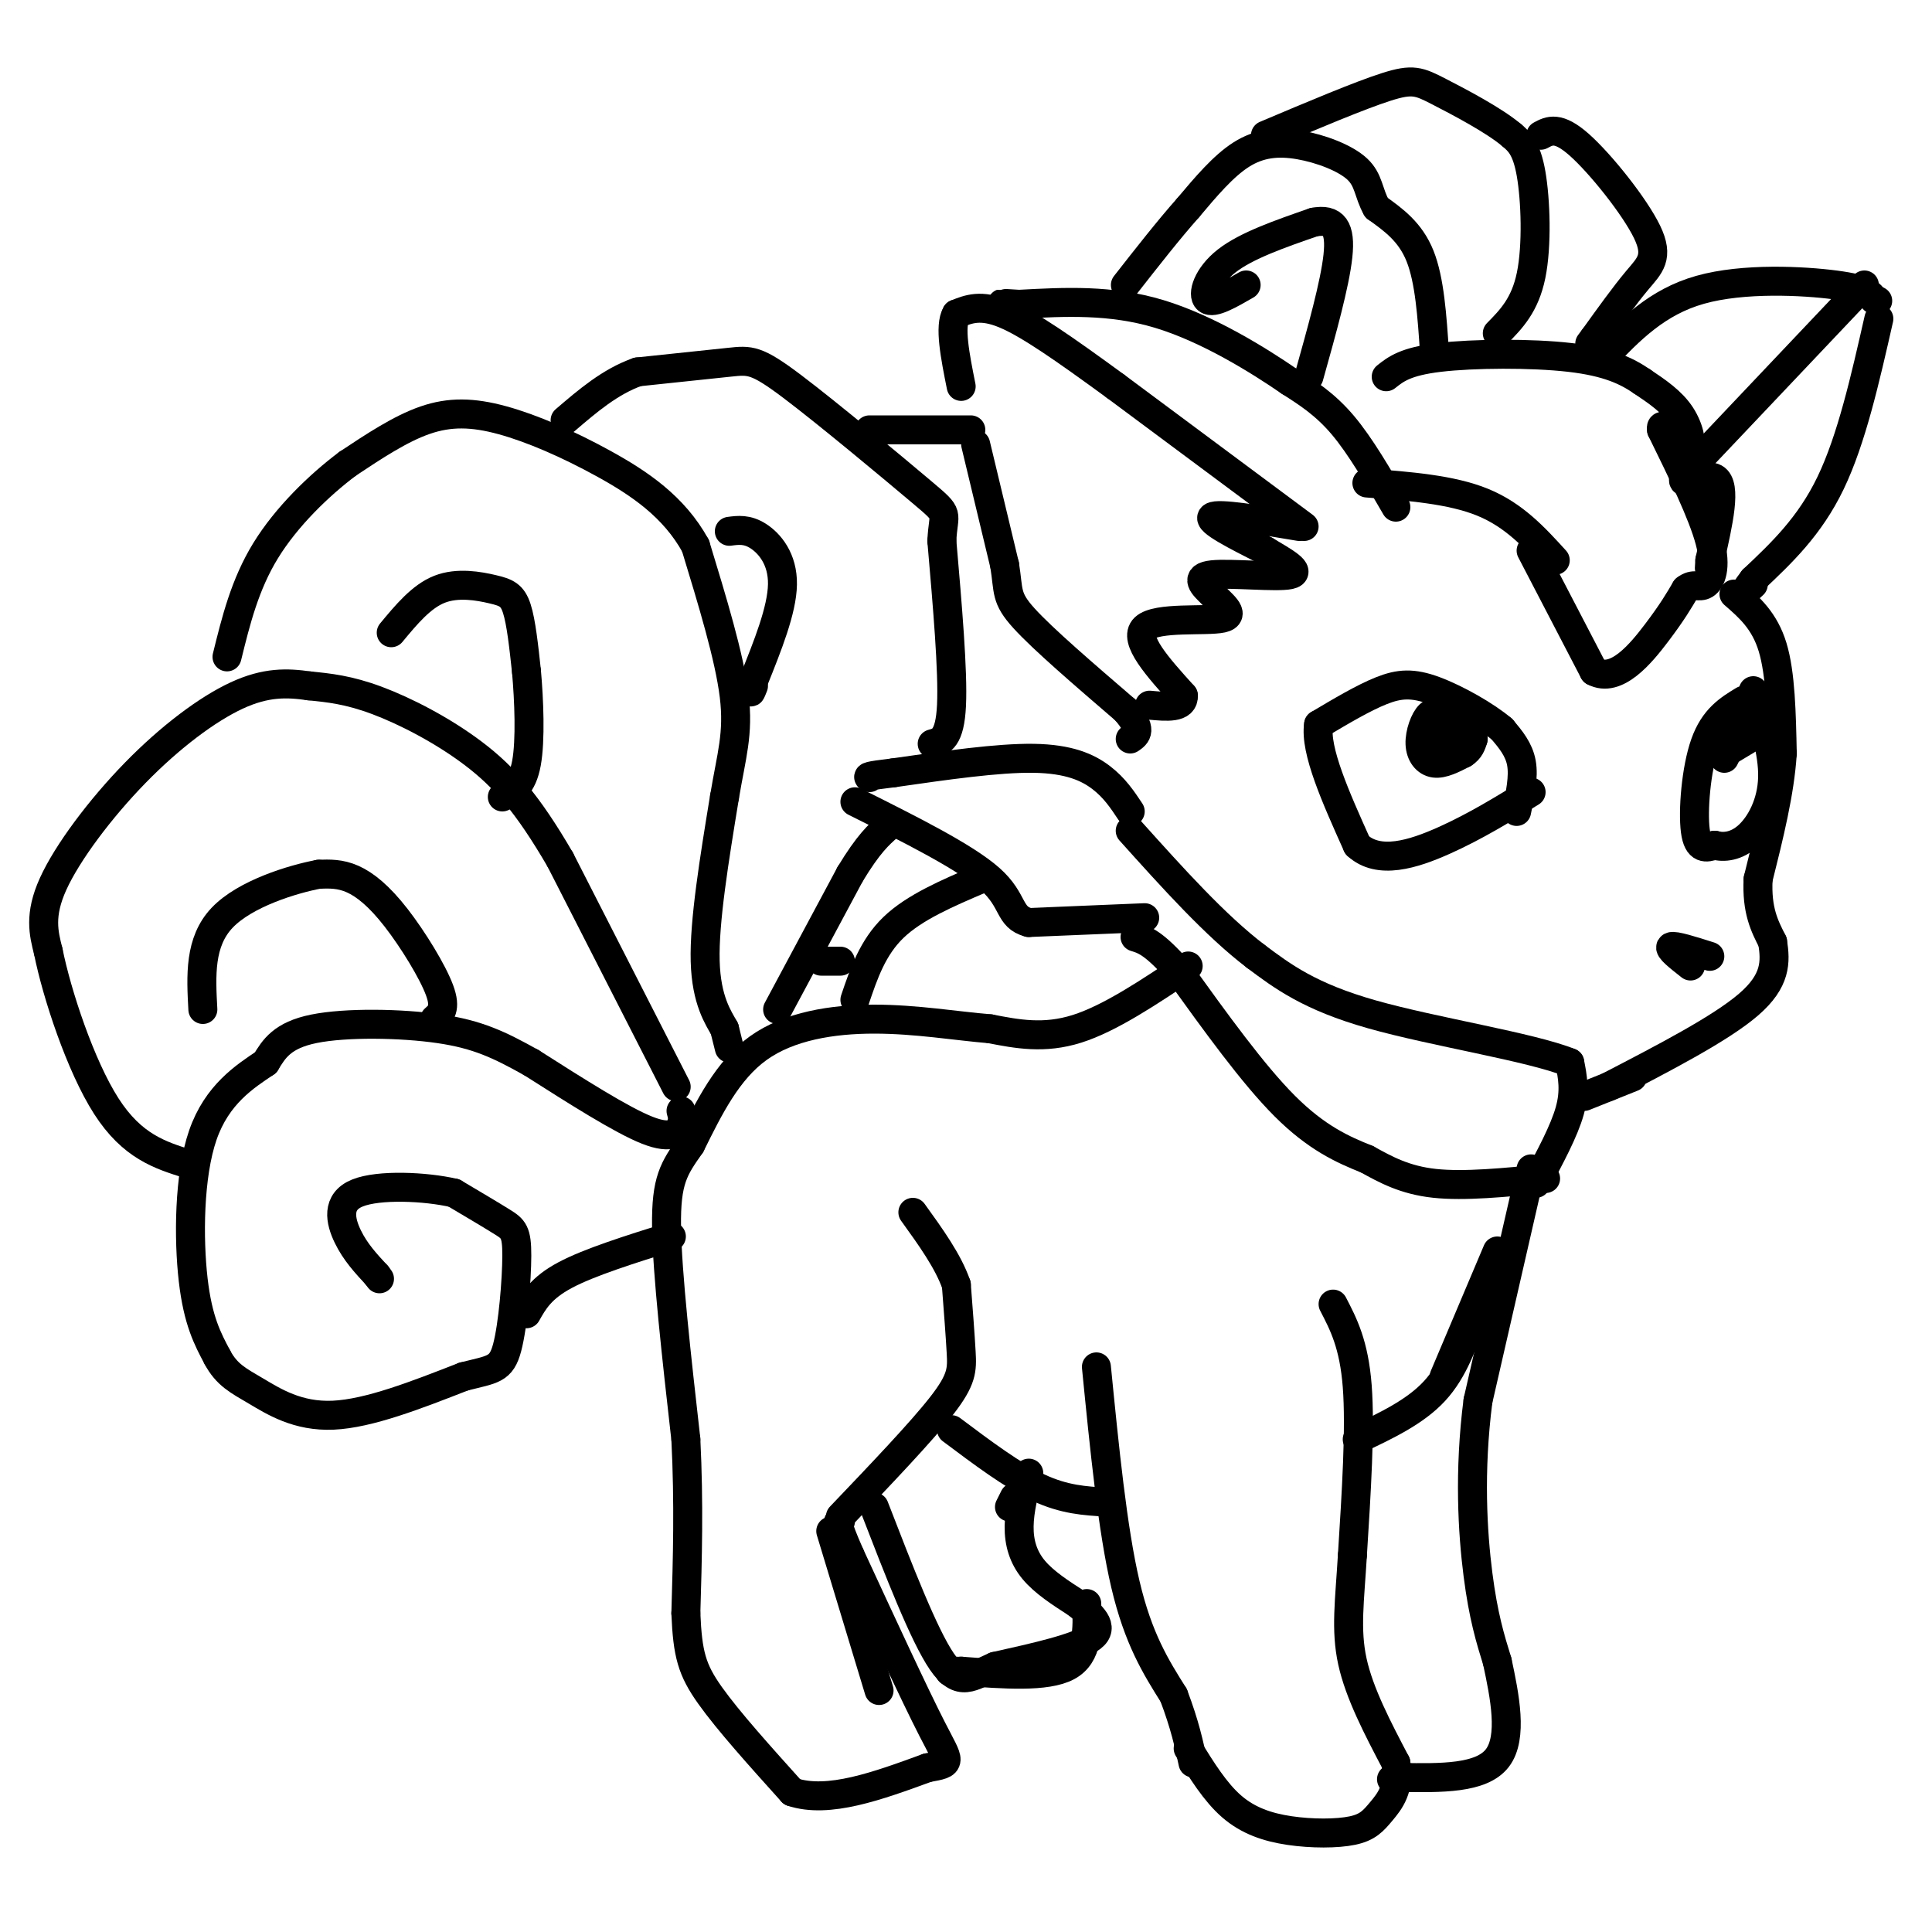 <svg viewBox='0 0 400 400' version='1.1' xmlns='http://www.w3.org/2000/svg' xmlns:xlink='http://www.w3.org/1999/xlink'><g fill='none' stroke='#000000' stroke-width='6' stroke-linecap='round' stroke-linejoin='round'><path d='M141,230c0.244,0.844 0.489,1.689 0,3c-0.489,1.311 -1.711,3.089 -7,1c-5.289,-2.089 -14.644,-8.044 -24,-14'/><path d='M110,220c-6.583,-3.667 -11.042,-5.833 -19,-7c-7.958,-1.167 -19.417,-1.333 -26,0c-6.583,1.333 -8.292,4.167 -10,7'/><path d='M55,220c-4.310,2.881 -10.083,6.583 -13,15c-2.917,8.417 -2.976,21.548 -2,30c0.976,8.452 2.988,12.226 5,16'/><path d='M45,281c1.952,3.667 4.333,4.833 8,7c3.667,2.167 8.619,5.333 16,5c7.381,-0.333 17.190,-4.167 27,-8'/><path d='M96,285c6.078,-1.537 7.774,-1.381 9,-6c1.226,-4.619 1.984,-14.013 2,-19c0.016,-4.987 -0.710,-5.568 -3,-7c-2.290,-1.432 -6.145,-3.716 -10,-6'/><path d='M94,247c-5.881,-1.369 -15.583,-1.792 -20,0c-4.417,1.792 -3.548,5.798 -2,9c1.548,3.202 3.774,5.601 6,8'/><path d='M78,264c1.000,1.333 0.500,0.667 0,0'/><path d='M139,256c-8.500,2.667 -17.000,5.333 -22,8c-5.000,2.667 -6.500,5.333 -8,8'/><path d='M140,225c0.000,0.000 -24.000,-47.000 -24,-47'/><path d='M116,178c-6.762,-11.631 -11.667,-17.208 -18,-22c-6.333,-4.792 -14.095,-8.798 -20,-11c-5.905,-2.202 -9.952,-2.601 -14,-3'/><path d='M64,142c-4.558,-0.659 -8.954,-0.805 -15,2c-6.046,2.805 -13.743,8.563 -21,16c-7.257,7.437 -14.073,16.553 -17,23c-2.927,6.447 -1.963,10.223 -1,14'/><path d='M10,197c1.756,8.756 6.644,23.644 12,32c5.356,8.356 11.178,10.178 17,12'/><path d='M90,211c1.214,-1.071 2.429,-2.143 1,-6c-1.429,-3.857 -5.500,-10.500 -9,-15c-3.500,-4.500 -6.429,-6.857 -9,-8c-2.571,-1.143 -4.786,-1.071 -7,-1'/><path d='M66,181c-5.356,1.000 -15.244,4.000 -20,9c-4.756,5.000 -4.378,12.000 -4,19'/><path d='M151,217c0.000,0.000 -1.000,-4.000 -1,-4'/><path d='M150,213c-1.222,-2.222 -3.778,-5.778 -4,-14c-0.222,-8.222 1.889,-21.111 4,-34'/><path d='M150,165c1.422,-8.578 2.978,-13.022 2,-21c-0.978,-7.978 -4.489,-19.489 -8,-31'/><path d='M144,113c-4.472,-8.129 -11.652,-12.952 -19,-17c-7.348,-4.048 -14.863,-7.321 -21,-9c-6.137,-1.679 -10.896,-1.766 -16,0c-5.104,1.766 -10.552,5.383 -16,9'/><path d='M72,96c-5.911,4.422 -12.689,10.978 -17,18c-4.311,7.022 -6.156,14.511 -8,22'/><path d='M81,131c3.119,-3.762 6.238,-7.524 10,-9c3.762,-1.476 8.167,-0.667 11,0c2.833,0.667 4.095,1.190 5,4c0.905,2.810 1.452,7.905 2,13'/><path d='M109,139c0.533,5.933 0.867,14.267 0,19c-0.867,4.733 -2.933,5.867 -5,7'/><path d='M170,199c0.000,0.000 4.000,0.000 4,0'/><path d='M161,209c0.000,0.000 15.000,-28.000 15,-28'/><path d='M176,181c3.833,-6.333 5.917,-8.167 8,-10'/><path d='M237,190c0.000,0.000 -24.000,1.000 -24,1'/><path d='M213,191c-4.267,-1.133 -2.933,-4.467 -8,-9c-5.067,-4.533 -16.533,-10.267 -28,-16'/><path d='M234,168c-1.622,-2.444 -3.244,-4.889 -6,-7c-2.756,-2.111 -6.644,-3.889 -14,-4c-7.356,-0.111 -18.178,1.444 -29,3'/><path d='M185,160c-5.667,0.667 -5.333,0.833 -5,1'/><path d='M193,154c1.833,-0.500 3.667,-1.000 4,-8c0.333,-7.000 -0.833,-20.500 -2,-34'/><path d='M195,112c0.274,-6.278 1.960,-4.971 -4,-10c-5.960,-5.029 -19.566,-16.392 -27,-22c-7.434,-5.608 -8.695,-5.459 -13,-5c-4.305,0.459 -11.652,1.230 -19,2'/><path d='M132,77c-5.667,2.000 -10.333,6.000 -15,10'/><path d='M151,110c1.844,-0.244 3.689,-0.489 6,1c2.311,1.489 5.089,4.711 5,10c-0.089,5.289 -3.044,12.644 -6,20'/><path d='M156,141c-1.000,3.500 -0.500,2.250 0,1'/><path d='M201,89c0.000,0.000 -21.000,0.000 -21,0'/><path d='M202,92c0.000,0.000 6.000,25.000 6,25'/><path d='M208,117c0.889,5.489 0.111,6.711 4,11c3.889,4.289 12.444,11.644 21,19'/><path d='M233,147c3.667,4.167 2.333,5.083 1,6'/><path d='M203,182c-6.833,2.917 -13.667,5.833 -18,10c-4.333,4.167 -6.167,9.583 -8,15'/><path d='M246,200c-8.083,5.417 -16.167,10.833 -23,13c-6.833,2.167 -12.417,1.083 -18,0'/><path d='M205,213c-6.952,-0.571 -15.333,-2.000 -24,-2c-8.667,-0.000 -17.619,1.429 -24,6c-6.381,4.571 -10.190,12.286 -14,20'/><path d='M143,237c-3.467,4.933 -5.133,7.267 -5,17c0.133,9.733 2.067,26.867 4,44'/><path d='M142,298c0.667,13.333 0.333,24.667 0,36'/><path d='M142,334c0.356,8.489 1.244,11.711 5,17c3.756,5.289 10.378,12.644 17,20'/><path d='M164,371c7.500,2.500 17.750,-1.250 28,-5'/><path d='M192,366c5.333,-0.956 4.667,-0.844 1,-8c-3.667,-7.156 -10.333,-21.578 -17,-36'/><path d='M176,322c-3.167,-7.167 -2.583,-7.083 -2,-7'/><path d='M172,317c0.000,0.000 10.000,33.000 10,33'/><path d='M174,314c8.400,-8.800 16.800,-17.600 21,-23c4.200,-5.400 4.200,-7.400 4,-11c-0.200,-3.600 -0.600,-8.800 -1,-14'/><path d='M198,266c-1.667,-4.833 -5.333,-9.917 -9,-15'/><path d='M197,296c6.333,4.750 12.667,9.500 18,12c5.333,2.500 9.667,2.750 14,3'/><path d='M227,283c1.667,16.833 3.333,33.667 6,45c2.667,11.333 6.333,17.167 10,23'/><path d='M243,351c2.333,6.167 3.167,10.083 4,14'/><path d='M276,270c2.167,4.167 4.333,8.333 5,17c0.667,8.667 -0.167,21.833 -1,35'/><path d='M280,322c-0.556,9.400 -1.444,15.400 0,22c1.444,6.600 5.222,13.800 9,21'/><path d='M289,365c0.909,5.282 -1.317,7.987 -3,10c-1.683,2.013 -2.822,3.333 -6,4c-3.178,0.667 -8.394,0.679 -13,0c-4.606,-0.679 -8.602,-2.051 -12,-5c-3.398,-2.949 -6.199,-7.474 -9,-12'/><path d='M209,312c0.000,0.000 1.000,-2.000 1,-2'/><path d='M213,305c-0.978,3.800 -1.956,7.600 -2,11c-0.044,3.400 0.844,6.400 3,9c2.156,2.600 5.578,4.800 9,7'/><path d='M223,332c2.956,2.378 5.844,4.822 3,7c-2.844,2.178 -11.422,4.089 -20,6'/><path d='M206,345c-4.933,2.133 -7.267,4.467 -11,-1c-3.733,-5.467 -8.867,-18.733 -14,-32'/><path d='M225,332c0.167,5.333 0.333,10.667 -4,13c-4.333,2.333 -13.167,1.667 -22,1'/><path d='M199,346c-3.833,0.167 -2.417,0.083 -1,0'/><path d='M317,242c0.000,0.000 -11.000,48.000 -11,48'/><path d='M306,290c-1.889,14.667 -1.111,27.333 0,36c1.111,8.667 2.556,13.333 4,18'/><path d='M310,344c1.511,7.067 3.289,15.733 0,20c-3.289,4.267 -11.644,4.133 -20,4'/><path d='M290,368c-3.333,0.667 -1.667,0.333 0,0'/><path d='M281,298c6.000,-2.833 12.000,-5.667 16,-10c4.000,-4.333 6.000,-10.167 8,-16'/><path d='M310,259c0.000,0.000 -11.000,26.000 -11,26'/><path d='M320,244c-8.417,0.833 -16.833,1.667 -23,1c-6.167,-0.667 -10.083,-2.833 -14,-5'/><path d='M283,240c-4.978,-1.978 -10.422,-4.422 -17,-11c-6.578,-6.578 -14.289,-17.289 -22,-28'/><path d='M244,201c-5.167,-5.833 -7.083,-6.417 -9,-7'/><path d='M318,245c2.917,-5.417 5.833,-10.833 7,-15c1.167,-4.167 0.583,-7.083 0,-10'/><path d='M325,220c-8.044,-3.244 -28.156,-6.356 -41,-10c-12.844,-3.644 -18.422,-7.822 -24,-12'/><path d='M260,198c-8.333,-6.333 -17.167,-16.167 -26,-26'/><path d='M270,109c0.000,0.000 -39.000,-29.000 -39,-29'/><path d='M231,80c-10.733,-7.844 -18.067,-12.956 -23,-15c-4.933,-2.044 -7.467,-1.022 -10,0'/><path d='M198,65c-1.500,2.500 -0.250,8.750 1,15'/><path d='M269,109c-8.417,-1.417 -16.833,-2.833 -18,-2c-1.167,0.833 4.917,3.917 11,7'/><path d='M262,114c3.786,2.262 7.750,4.417 5,5c-2.750,0.583 -12.214,-0.405 -16,0c-3.786,0.405 -1.893,2.202 0,4'/><path d='M251,123c1.500,1.798 5.250,4.292 2,5c-3.250,0.708 -13.500,-0.369 -16,2c-2.500,2.369 2.750,8.185 8,14'/><path d='M245,144c0.167,2.667 -3.417,2.333 -7,2'/><path d='M289,105c-3.667,-6.333 -7.333,-12.667 -11,-17c-3.667,-4.333 -7.333,-6.667 -11,-9'/><path d='M267,79c-6.422,-4.422 -16.978,-10.978 -27,-14c-10.022,-3.022 -19.511,-2.511 -29,-2'/><path d='M211,63c-5.167,-0.333 -3.583,-0.167 -2,0'/><path d='M322,116c-4.250,-4.667 -8.500,-9.333 -15,-12c-6.500,-2.667 -15.250,-3.333 -24,-4'/><path d='M317,114c0.000,0.000 13.000,25.000 13,25'/><path d='M330,139c4.644,2.511 9.756,-3.711 13,-8c3.244,-4.289 4.622,-6.644 6,-9'/><path d='M349,122c1.655,-1.357 2.792,-0.250 4,-1c1.208,-0.750 2.488,-3.357 1,-9c-1.488,-5.643 -5.744,-14.321 -10,-23'/><path d='M344,89c-0.452,-2.607 3.417,2.375 5,3c1.583,0.625 0.881,-3.107 -1,-6c-1.881,-2.893 -4.940,-4.946 -8,-7'/><path d='M340,79c-3.155,-2.167 -7.042,-4.083 -15,-5c-7.958,-0.917 -19.988,-0.833 -27,0c-7.012,0.833 -9.006,2.417 -11,4'/><path d='M297,73c-0.500,-7.500 -1.000,-15.000 -3,-20c-2.000,-5.000 -5.500,-7.500 -9,-10'/><path d='M285,43c-1.727,-3.059 -1.545,-5.707 -4,-8c-2.455,-2.293 -7.545,-4.233 -12,-5c-4.455,-0.767 -8.273,-0.362 -12,2c-3.727,2.362 -7.364,6.681 -11,11'/><path d='M246,43c-4.000,4.500 -8.500,10.250 -13,16'/><path d='M258,59c-3.422,1.978 -6.844,3.956 -8,3c-1.156,-0.956 -0.044,-4.844 4,-8c4.044,-3.156 11.022,-5.578 18,-8'/><path d='M272,46c4.178,-0.800 5.622,1.200 5,7c-0.622,5.800 -3.311,15.400 -6,25'/><path d='M310,69c2.867,-2.911 5.733,-5.822 7,-12c1.267,-6.178 0.933,-15.622 0,-21c-0.933,-5.378 -2.467,-6.689 -4,-8'/><path d='M313,28c-3.655,-3.095 -10.792,-6.833 -15,-9c-4.208,-2.167 -5.488,-2.762 -11,-1c-5.512,1.762 -15.256,5.881 -25,10'/><path d='M319,28c1.792,-0.964 3.583,-1.929 8,2c4.417,3.929 11.458,12.750 14,18c2.542,5.250 0.583,6.929 -2,10c-2.583,3.071 -5.792,7.536 -9,12'/><path d='M330,70c-1.500,2.000 -0.750,1.000 0,0'/><path d='M332,74c5.511,-5.733 11.022,-11.467 20,-14c8.978,-2.533 21.422,-1.867 28,-1c6.578,0.867 7.289,1.933 8,3'/><path d='M388,62c1.333,0.500 0.667,0.250 0,0'/><path d='M386,59c0.000,0.000 -36.000,38.000 -36,38'/><path d='M350,97c-4.444,5.600 2.444,0.600 5,2c2.556,1.400 0.778,9.200 -1,17'/><path d='M354,116c-0.167,2.833 -0.083,1.417 0,0'/><path d='M389,66c-2.833,12.500 -5.667,25.000 -10,34c-4.333,9.000 -10.167,14.500 -16,20'/><path d='M363,120c-2.667,3.500 -1.333,2.250 0,1'/><path d='M361,145c-3.067,1.867 -6.133,3.733 -8,9c-1.867,5.267 -2.533,13.933 -2,18c0.533,4.067 2.267,3.533 4,3'/><path d='M355,175c1.857,0.512 4.500,0.292 7,-2c2.500,-2.292 4.857,-6.655 5,-12c0.143,-5.345 -1.929,-11.673 -4,-18'/><path d='M314,168c0.750,-3.583 1.500,-7.167 1,-10c-0.500,-2.833 -2.250,-4.917 -4,-7'/><path d='M311,151c-3.286,-2.810 -9.500,-6.333 -14,-8c-4.500,-1.667 -7.286,-1.476 -11,0c-3.714,1.476 -8.357,4.238 -13,7'/><path d='M273,150c-0.833,5.333 3.583,15.167 8,25'/><path d='M281,175c4.444,4.111 11.556,1.889 18,-1c6.444,-2.889 12.222,-6.444 18,-10'/><path d='M354,198c-3.667,-1.167 -7.333,-2.333 -8,-2c-0.667,0.333 1.667,2.167 4,4'/><path d='M359,123c3.167,2.750 6.333,5.500 8,11c1.667,5.500 1.833,13.750 2,22'/><path d='M369,156c-0.500,8.000 -2.750,17.000 -5,26'/><path d='M364,182c-0.333,6.500 1.333,9.750 3,13'/><path d='M367,195c0.644,4.156 0.756,8.044 -5,13c-5.756,4.956 -17.378,10.978 -29,17'/><path d='M338,223c0.000,0.000 -10.000,4.000 -10,4'/><path d='M299,149c-0.988,-0.970 -1.976,-1.940 -3,-1c-1.024,0.940 -2.083,3.792 -2,6c0.083,2.208 1.310,3.774 3,4c1.690,0.226 3.845,-0.887 6,-2'/><path d='M303,156c1.333,-0.833 1.667,-1.917 2,-3'/><path d='M301,150c0.000,0.000 3.000,2.000 3,2'/><path d='M296,150c0.000,0.000 9.000,3.000 9,3'/><path d='M298,153c0.000,0.000 3.000,2.000 3,2'/><path d='M355,154c0.000,0.000 8.000,-2.000 8,-2'/><path d='M360,151c0.000,0.000 -3.000,6.000 -3,6'/><path d='M362,149c0.000,0.000 -5.000,5.000 -5,5'/><path d='M362,153c0.000,0.000 -5.000,3.000 -5,3'/></g>
</svg>